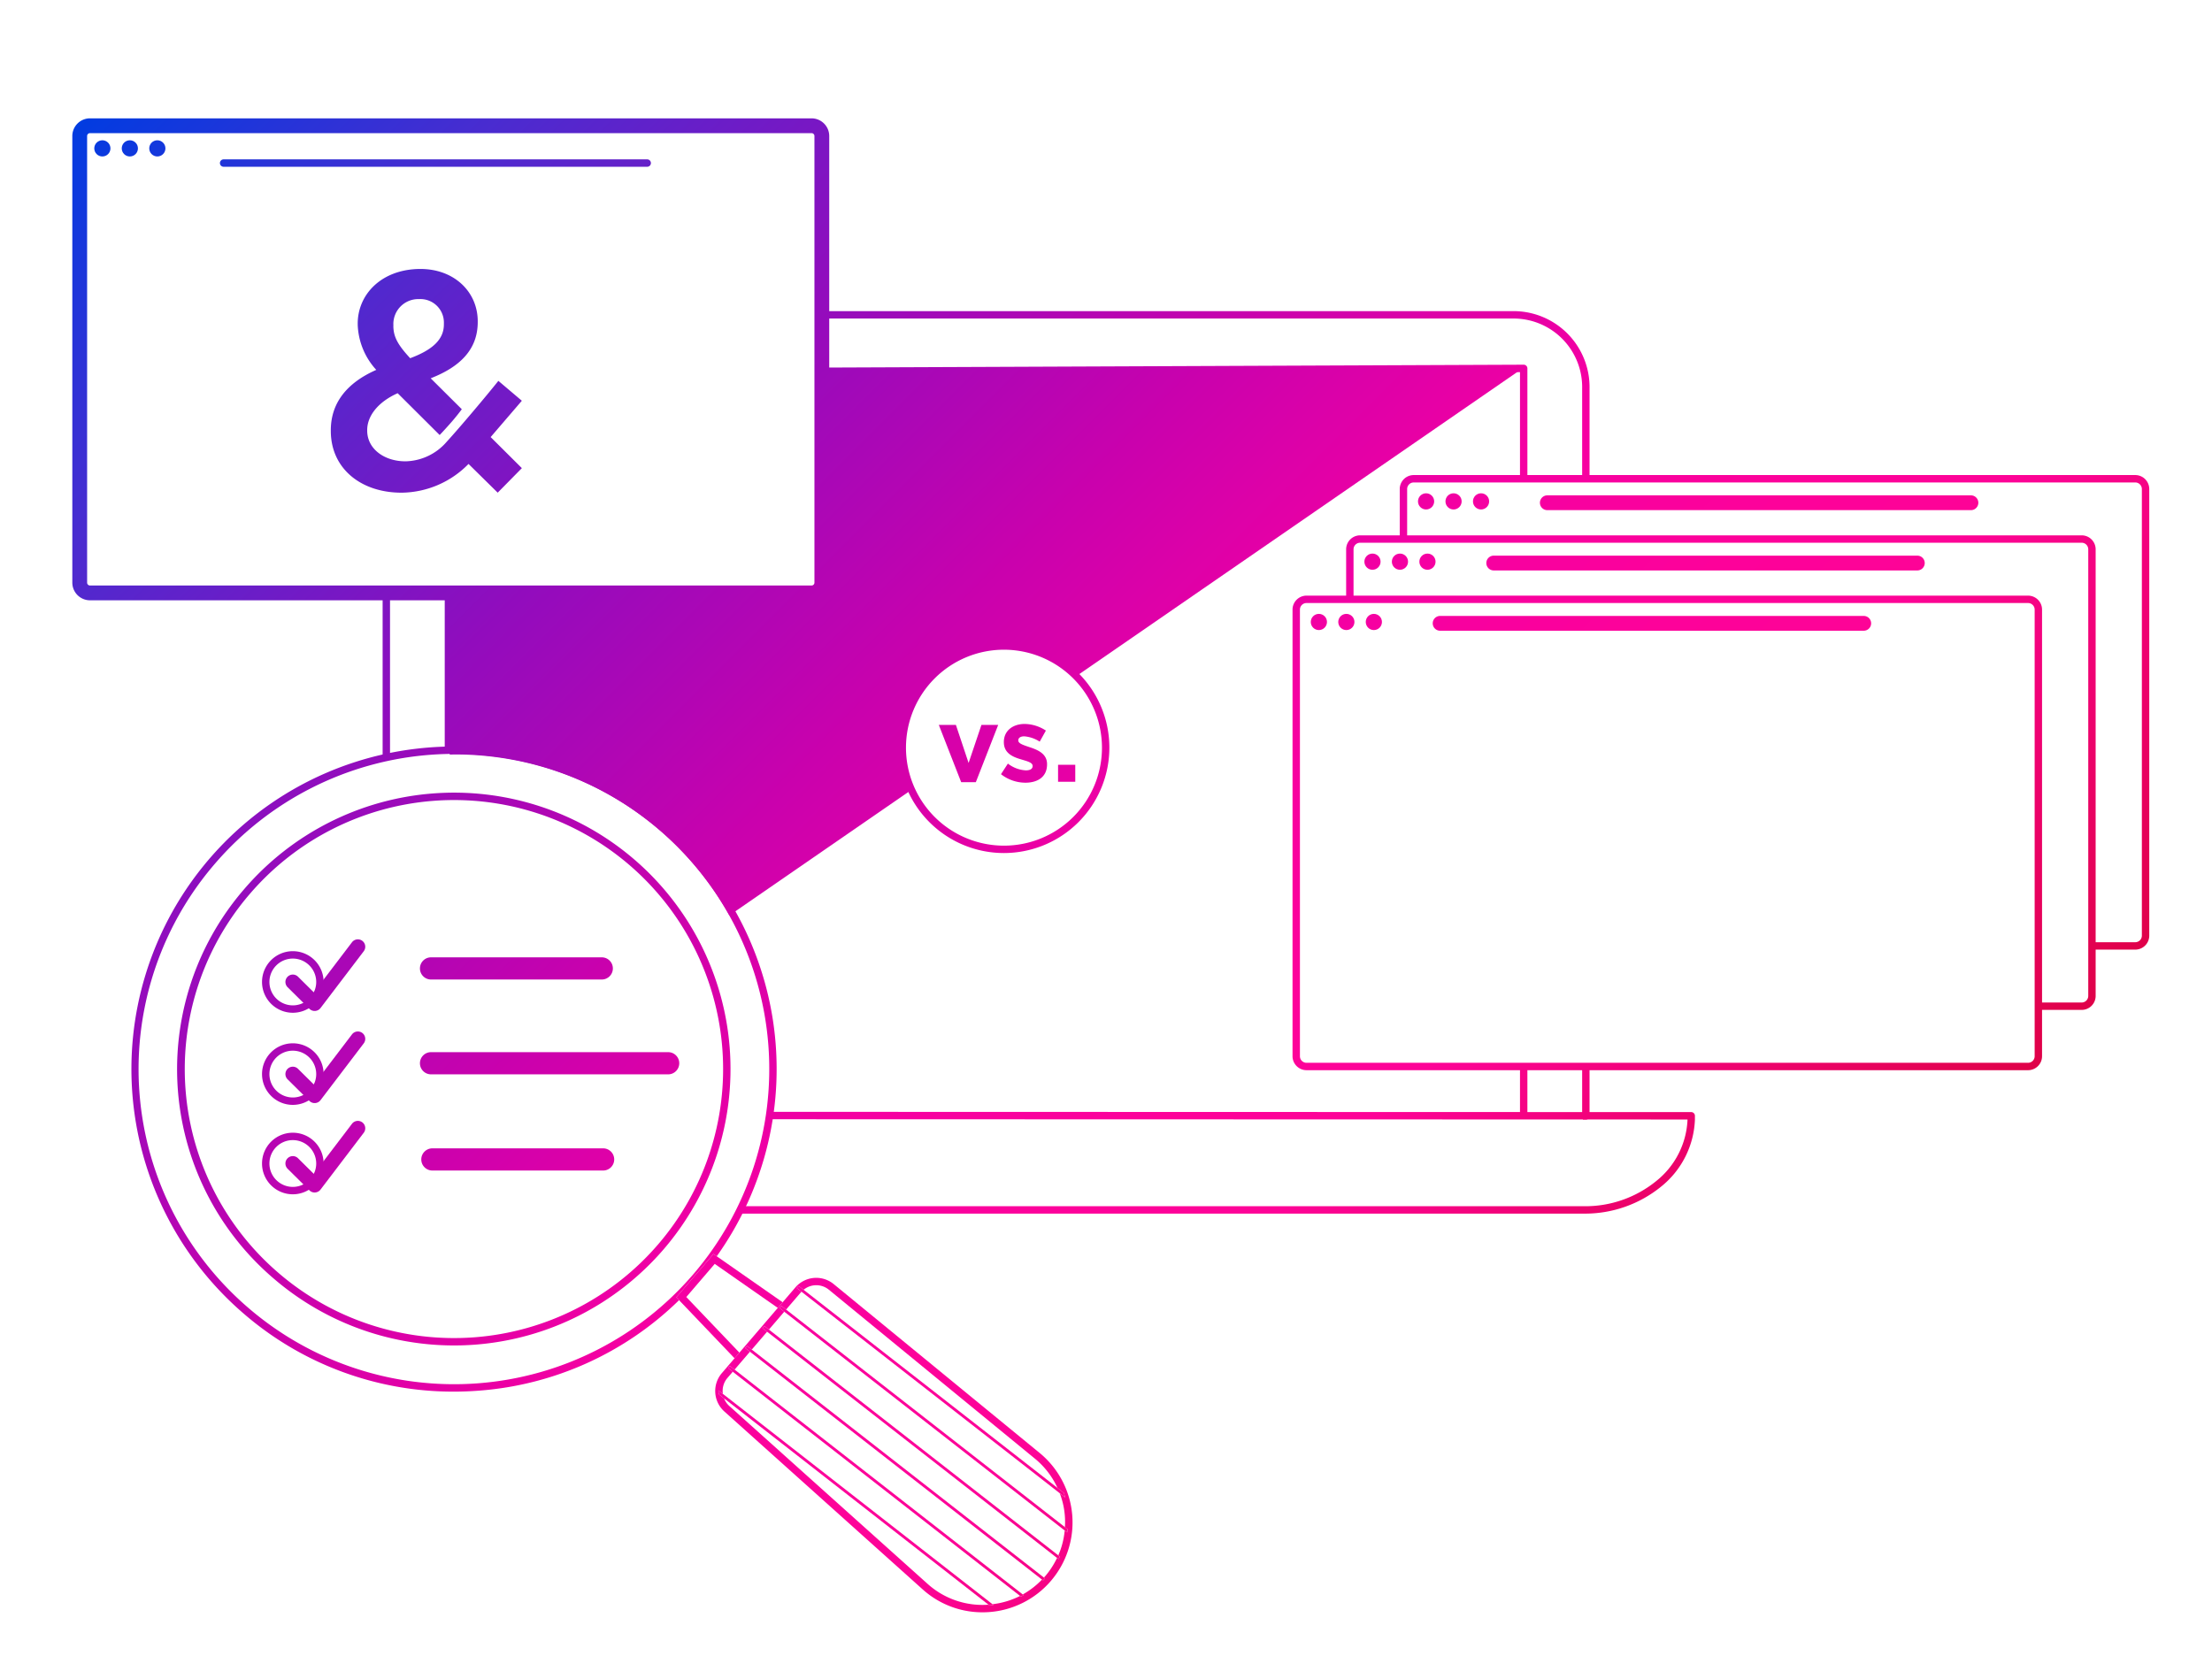 <?xml version="1.0" encoding="UTF-8"?>
<svg xmlns="http://www.w3.org/2000/svg" xmlns:xlink="http://www.w3.org/1999/xlink" id="Ebene_1" data-name="Ebene 1" viewBox="0 0 299 227">
  <defs>
    <style>.cls-1{fill:none;}.cls-2{clip-path:url(#clip-path);}.cls-3{fill:#ee00da;}.cls-4{fill:url(#Unbenannter_Verlauf_16);}.cls-5{fill:url(#Unbenannter_Verlauf_16-2);}.cls-6{fill:url(#Unbenannter_Verlauf_16-3);}.cls-7{fill:url(#Unbenannter_Verlauf_16-4);}.cls-8{fill:url(#Unbenannter_Verlauf_16-5);}.cls-9{fill:url(#Unbenannter_Verlauf_16-6);}.cls-10{fill:url(#Unbenannter_Verlauf_16-7);}.cls-11{fill:url(#Unbenannter_Verlauf_16-8);}.cls-12{fill:url(#Unbenannter_Verlauf_16-9);}.cls-13{fill:url(#Unbenannter_Verlauf_16-10);}.cls-14{fill:url(#Unbenannter_Verlauf_16-11);}.cls-15{fill:url(#Unbenannter_Verlauf_16-12);}.cls-16{fill:url(#Unbenannter_Verlauf_16-13);}.cls-17{fill:url(#Unbenannter_Verlauf_16-14);}.cls-18{fill:url(#Unbenannter_Verlauf_16-15);}.cls-19{fill:url(#Unbenannter_Verlauf_16-16);}.cls-20{fill:url(#Unbenannter_Verlauf_16-17);}.cls-21{fill:url(#Unbenannter_Verlauf_16-18);}.cls-22{fill:url(#Unbenannter_Verlauf_16-19);}.cls-23{fill:url(#Unbenannter_Verlauf_16-20);}.cls-24{fill:url(#Unbenannter_Verlauf_16-21);}.cls-25{fill:url(#Unbenannter_Verlauf_16-22);}.cls-26{fill:url(#Unbenannter_Verlauf_16-23);}.cls-27{fill:url(#Unbenannter_Verlauf_16-24);}.cls-28{fill:url(#Unbenannter_Verlauf_16-25);}.cls-29{fill:url(#Unbenannter_Verlauf_16-27);}.cls-30{fill:url(#Unbenannter_Verlauf_16-28);}.cls-31{fill:url(#Unbenannter_Verlauf_16-29);}.cls-32{fill:url(#Unbenannter_Verlauf_16-30);}.cls-33{fill:url(#Unbenannter_Verlauf_16-31);}.cls-34{fill:url(#Unbenannter_Verlauf_16-32);}.cls-35{fill:url(#Unbenannter_Verlauf_16-33);}.cls-36{fill:url(#Unbenannter_Verlauf_16-34);}.cls-37{fill:url(#Unbenannter_Verlauf_16-35);}.cls-38{fill:url(#Unbenannter_Verlauf_16-36);}.cls-39{fill:url(#Unbenannter_Verlauf_16-37);}.cls-40{fill:url(#Unbenannter_Verlauf_16-38);}.cls-41{fill:url(#Unbenannter_Verlauf_16-39);}.cls-42{fill:url(#Unbenannter_Verlauf_16-40);}.cls-43{fill:url(#Unbenannter_Verlauf_16-41);}.cls-44{fill:url(#Unbenannter_Verlauf_16-42);}.cls-45{fill:url(#Unbenannter_Verlauf_16-43);}.cls-46{fill:url(#Unbenannter_Verlauf_16-44);}.cls-47{fill:url(#Unbenannter_Verlauf_16-45);}.cls-48{fill:url(#Unbenannter_Verlauf_16-46);}.cls-49{fill:url(#Unbenannter_Verlauf_16-47);}.cls-50{fill:url(#Unbenannter_Verlauf_16-48);}</style>
    <clipPath id="clip-path">
      <path class="cls-1" d="M345.687-139.207a1.838,1.838,0,0,0-.284,1.372l3.188,16.415a1.839,1.839,0,0,0,2.106,1.456l38.798-6.646a10.978,10.978,0,0,0,7.24-4.616,10.738,10.738,0,0,0,1.76-8.404,10.981,10.981,0,0,0-4.778-7.134,10.978,10.978,0,0,0-8.441-1.571l-38.465,8.36A1.814,1.814,0,0,0,345.687-139.207Z"></path>
    </clipPath>
    <linearGradient id="Unbenannter_Verlauf_16" x1="42.075" y1="-15.848" x2="248.63" y2="190.706" gradientUnits="userSpaceOnUse">
      <stop offset="0" stop-color="#003ce1"></stop>
      <stop offset="0.137" stop-color="#492cd0"></stop>
      <stop offset="0.302" stop-color="#920cbd"></stop>
      <stop offset="0.452" stop-color="#ca01ad"></stop>
      <stop offset="0.582" stop-color="#f500a2"></stop>
      <stop offset="0.686" stop-color="#fd029a"></stop>
      <stop offset="0.751" stop-color="#fd0397"></stop>
      <stop offset="1" stop-color="#d80135"></stop>
    </linearGradient>
    <linearGradient id="Unbenannter_Verlauf_16-2" x1="16.725" y1="9.503" x2="223.279" y2="216.057" xlink:href="#Unbenannter_Verlauf_16"></linearGradient>
    <linearGradient id="Unbenannter_Verlauf_16-3" x1="82.624" y1="-56.396" x2="289.178" y2="150.158" xlink:href="#Unbenannter_Verlauf_16"></linearGradient>
    <linearGradient id="Unbenannter_Verlauf_16-4" x1="60.206" y1="-33.979" x2="266.761" y2="172.575" xlink:href="#Unbenannter_Verlauf_16"></linearGradient>
    <linearGradient id="Unbenannter_Verlauf_16-5" x1="62.063" y1="-35.836" x2="268.618" y2="170.718" xlink:href="#Unbenannter_Verlauf_16"></linearGradient>
    <linearGradient id="Unbenannter_Verlauf_16-6" x1="63.922" y1="-37.695" x2="270.476" y2="168.86" xlink:href="#Unbenannter_Verlauf_16"></linearGradient>
    <linearGradient id="Unbenannter_Verlauf_16-7" x1="69.494" y1="-43.267" x2="276.048" y2="163.287" xlink:href="#Unbenannter_Verlauf_16"></linearGradient>
    <linearGradient id="Unbenannter_Verlauf_16-8" x1="90.322" y1="-64.094" x2="296.876" y2="142.46" xlink:href="#Unbenannter_Verlauf_16"></linearGradient>
    <linearGradient id="Unbenannter_Verlauf_16-9" x1="67.904" y1="-41.677" x2="274.459" y2="164.877" xlink:href="#Unbenannter_Verlauf_16"></linearGradient>
    <linearGradient id="Unbenannter_Verlauf_16-10" x1="69.762" y1="-43.534" x2="276.316" y2="163.02" xlink:href="#Unbenannter_Verlauf_16"></linearGradient>
    <linearGradient id="Unbenannter_Verlauf_16-11" x1="71.62" y1="-45.393" x2="278.175" y2="161.161" xlink:href="#Unbenannter_Verlauf_16"></linearGradient>
    <linearGradient id="Unbenannter_Verlauf_16-12" x1="90.809" y1="-64.582" x2="297.364" y2="141.972" xlink:href="#Unbenannter_Verlauf_16"></linearGradient>
    <linearGradient id="Unbenannter_Verlauf_16-13" x1="98.02" y1="-71.793" x2="304.574" y2="134.761" xlink:href="#Unbenannter_Verlauf_16"></linearGradient>
    <linearGradient id="Unbenannter_Verlauf_16-14" x1="75.603" y1="-49.376" x2="282.157" y2="157.179" xlink:href="#Unbenannter_Verlauf_16"></linearGradient>
    <linearGradient id="Unbenannter_Verlauf_16-15" x1="77.46" y1="-51.233" x2="284.014" y2="155.322" xlink:href="#Unbenannter_Verlauf_16"></linearGradient>
    <linearGradient id="Unbenannter_Verlauf_16-16" x1="79.319" y1="-53.091" x2="285.873" y2="153.463" xlink:href="#Unbenannter_Verlauf_16"></linearGradient>
    <linearGradient id="Unbenannter_Verlauf_16-17" x1="98.503" y1="-72.276" x2="305.058" y2="134.278" xlink:href="#Unbenannter_Verlauf_16"></linearGradient>
    <linearGradient id="Unbenannter_Verlauf_16-18" x1="28.388" y1="-2.161" x2="234.943" y2="204.393" xlink:href="#Unbenannter_Verlauf_16"></linearGradient>
    <linearGradient id="Unbenannter_Verlauf_16-19" x1="31.422" y1="-5.195" x2="237.976" y2="201.36" xlink:href="#Unbenannter_Verlauf_16"></linearGradient>
    <linearGradient id="Unbenannter_Verlauf_16-20" x1="32.932" y1="-6.705" x2="239.487" y2="199.849" xlink:href="#Unbenannter_Verlauf_16"></linearGradient>
    <linearGradient id="Unbenannter_Verlauf_16-21" x1="19.29" y1="6.937" x2="225.844" y2="213.492" xlink:href="#Unbenannter_Verlauf_16"></linearGradient>
    <linearGradient id="Unbenannter_Verlauf_16-22" x1="31.518" y1="-5.291" x2="238.073" y2="201.263" xlink:href="#Unbenannter_Verlauf_16"></linearGradient>
    <linearGradient id="Unbenannter_Verlauf_16-23" x1="10.002" y1="16.225" x2="216.556" y2="222.78" xlink:href="#Unbenannter_Verlauf_16"></linearGradient>
    <linearGradient id="Unbenannter_Verlauf_16-24" x1="11.859" y1="14.368" x2="218.413" y2="220.923" xlink:href="#Unbenannter_Verlauf_16"></linearGradient>
    <linearGradient id="Unbenannter_Verlauf_16-25" x1="13.718" y1="12.51" x2="220.272" y2="219.064" xlink:href="#Unbenannter_Verlauf_16"></linearGradient>
    <linearGradient id="Unbenannter_Verlauf_16-27" x1="14.882" y1="11.346" x2="221.436" y2="217.9" xlink:href="#Unbenannter_Verlauf_16"></linearGradient>
    <linearGradient id="Unbenannter_Verlauf_16-28" x1="30.426" y1="-4.198" x2="236.98" y2="202.356" xlink:href="#Unbenannter_Verlauf_16"></linearGradient>
    <linearGradient id="Unbenannter_Verlauf_16-29" x1="-33.477" y1="59.704" x2="173.077" y2="266.259" xlink:href="#Unbenannter_Verlauf_16"></linearGradient>
    <linearGradient id="Unbenannter_Verlauf_16-30" x1="-30.088" y1="56.316" x2="176.466" y2="262.87" xlink:href="#Unbenannter_Verlauf_16"></linearGradient>
    <linearGradient id="Unbenannter_Verlauf_16-31" x1="-39.704" y1="65.932" x2="166.85" y2="272.486" xlink:href="#Unbenannter_Verlauf_16"></linearGradient>
    <linearGradient id="Unbenannter_Verlauf_16-32" x1="-36.316" y1="62.543" x2="170.238" y2="269.098" xlink:href="#Unbenannter_Verlauf_16"></linearGradient>
    <linearGradient id="Unbenannter_Verlauf_16-33" x1="-45.752" y1="71.973" x2="160.802" y2="278.527" xlink:href="#Unbenannter_Verlauf_16"></linearGradient>
    <linearGradient id="Unbenannter_Verlauf_16-34" x1="-42.36" y1="68.587" x2="164.194" y2="275.142" xlink:href="#Unbenannter_Verlauf_16"></linearGradient>
    <linearGradient id="Unbenannter_Verlauf_16-35" x1="-17.45" y1="43.678" x2="189.104" y2="250.232" xlink:href="#Unbenannter_Verlauf_16"></linearGradient>
    <linearGradient id="Unbenannter_Verlauf_16-36" x1="-21.617" y1="47.845" x2="184.937" y2="254.399" xlink:href="#Unbenannter_Verlauf_16"></linearGradient>
    <linearGradient id="Unbenannter_Verlauf_16-37" x1="-30.272" y1="56.499" x2="176.282" y2="263.053" xlink:href="#Unbenannter_Verlauf_16"></linearGradient>
    <linearGradient id="Unbenannter_Verlauf_16-38" x1="41.763" y1="-15.536" x2="248.317" y2="191.019" xlink:href="#Unbenannter_Verlauf_16"></linearGradient>
    <linearGradient id="Unbenannter_Verlauf_16-39" x1="-28.466" y1="54.694" x2="178.088" y2="261.248" xlink:href="#Unbenannter_Verlauf_16"></linearGradient>
    <linearGradient id="Unbenannter_Verlauf_16-40" x1="-28.466" y1="54.694" x2="178.088" y2="261.248" xlink:href="#Unbenannter_Verlauf_16"></linearGradient>
    <linearGradient id="Unbenannter_Verlauf_16-41" x1="-25.542" y1="51.769" x2="181.012" y2="258.324" xlink:href="#Unbenannter_Verlauf_16"></linearGradient>
    <linearGradient id="Unbenannter_Verlauf_16-42" x1="-24.075" y1="50.302" x2="182.48" y2="256.856" xlink:href="#Unbenannter_Verlauf_16"></linearGradient>
    <linearGradient id="Unbenannter_Verlauf_16-43" x1="-18.005" y1="44.232" x2="188.549" y2="250.787" xlink:href="#Unbenannter_Verlauf_16"></linearGradient>
    <linearGradient id="Unbenannter_Verlauf_16-44" x1="-20.363" y1="46.59" x2="186.192" y2="253.144" xlink:href="#Unbenannter_Verlauf_16"></linearGradient>
    <linearGradient id="Unbenannter_Verlauf_16-45" x1="-22.807" y1="49.034" x2="183.747" y2="255.588" xlink:href="#Unbenannter_Verlauf_16"></linearGradient>
    <linearGradient id="Unbenannter_Verlauf_16-46" x1="-25.303" y1="51.53" x2="181.251" y2="258.085" xlink:href="#Unbenannter_Verlauf_16"></linearGradient>
    <linearGradient id="Unbenannter_Verlauf_16-47" x1="-27.848" y1="54.076" x2="178.706" y2="260.63" xlink:href="#Unbenannter_Verlauf_16"></linearGradient>
    <linearGradient id="Unbenannter_Verlauf_16-48" x1="-30.397" y1="56.624" x2="176.157" y2="263.179" xlink:href="#Unbenannter_Verlauf_16"></linearGradient>
  </defs>
  <g class="cls-2">
    <rect class="cls-3" x="358.36" y="-148.011" width="0.381" height="184.656" transform="matrix(0.615, -0.788, 0.788, 0.615, 181.852, 261.235)"></rect>
    <rect class="cls-3" x="356.169" y="-145.203" width="0.381" height="184.656" transform="translate(178.796 260.588) rotate(-52.03)"></rect>
  </g>
  <path class="cls-4" d="M214.362,151.366h-.392v-.5h-.108V143.814h1v7.052A.5.5,0,0,1,214.362,151.366ZM206.46,150.686h-1v-6.468h1ZM52.72,102.655h-1V79.916h1Zm8.396-1.229h-1V80.368a.5.5,0,0,1,.498-.5l50.838-.149-.618-29.513a.499.499,0,0,1,.498-.51l94.626-.389H205.96a.5.5,0,0,1,.5.5V64.707h-1v-14.398l-93.615.385.618,29.513a.501.501,0,0,1-.498.51l-50.849.149ZM214.862,64.908h-1V52.52a9.274,9.274,0,0,0-9.062-9.453h-93.916v-1h93.916A10.275,10.275,0,0,1,214.862,52.52Z"></path>
  <path class="cls-5" d="M214.266,164.082c-.057,0-.114-0-.171-.001H100.068v-1H214.1a15.193,15.193,0,0,0,9.784-3.411,11.213,11.213,0,0,0,4.221-8.291v-.024l-123.962-.035v-1l124.462.035a.5.5,0,0,1,.5.5v.538a12.207,12.207,0,0,1-4.584,9.049A16.298,16.298,0,0,1,214.266,164.082Z"></path>
  <path class="cls-6" d="M251.924,85.274H194.665a1,1,0,0,1,0-2h57.259a1,1,0,0,1,0,2Z"></path>
  <circle class="cls-7" cx="178.275" cy="84.09" r="1.094"></circle>
  <circle class="cls-8" cx="181.989" cy="84.09" r="1.094"></circle>
  <circle class="cls-9" cx="185.706" cy="84.09" r="1.094"></circle>
  <path class="cls-10" d="M274.138,144.69H176.604a1.892,1.892,0,0,1-1.89-1.89V82.419a1.892,1.892,0,0,1,1.89-1.889H274.138a1.892,1.892,0,0,1,1.89,1.889v60.382A1.892,1.892,0,0,1,274.138,144.69ZM176.604,81.53a.891.891,0,0,0-.89.889v60.382a.891.891,0,0,0,.89.89H274.138a.891.891,0,0,0,.89-.89V82.419a.891.891,0,0,0-.89-.889Z"></path>
  <path class="cls-11" d="M259.169,77.124H201.91a1,1,0,0,1,0-2H259.169a1,1,0,0,1,0,2Z"></path>
  <circle class="cls-12" cx="185.52" cy="75.938" r="1.094"></circle>
  <circle class="cls-13" cx="189.234" cy="75.938" r="1.094"></circle>
  <circle class="cls-14" cx="192.952" cy="75.938" r="1.094"></circle>
  <path class="cls-15" d="M281.383,136.539h-5.888v-1h5.888a.891.891,0,0,0,.89-.89V74.268a.891.891,0,0,0-.89-.89h-97.533a.891.891,0,0,0-.89.89V80.962h-1V74.268a1.892,1.892,0,0,1,1.89-1.89h97.533a1.892,1.892,0,0,1,1.89,1.89v60.381A1.892,1.892,0,0,1,281.383,136.539Z"></path>
  <path class="cls-16" d="M266.415,68.972H209.155a1,1,0,1,1,0-2H266.415a1,1,0,0,1,0,2Z"></path>
  <circle class="cls-17" cx="192.766" cy="67.787" r="1.094"></circle>
  <circle class="cls-18" cx="196.48" cy="67.787" r="1.094"></circle>
  <circle class="cls-19" cx="200.197" cy="67.787" r="1.094"></circle>
  <path class="cls-20" d="M288.629,128.388h-5.604v-1h5.604a.891.891,0,0,0,.89-.89V66.117a.891.891,0,0,0-.89-.889H191.096a.891.891,0,0,0-.89.889v6.714h-1V66.117a1.892,1.892,0,0,1,1.89-1.889h97.533a1.892,1.892,0,0,1,1.89,1.889v60.382A1.892,1.892,0,0,1,288.629,128.388Z"></path>
  <path class="cls-21" d="M126.9,98.005H129.21l1.718,5.149,1.736-5.149h2.265l-3.024,7.745h-1.981Z"></path>
  <path class="cls-22" d="M135.306,104.671l.932-1.434a4.333,4.333,0,0,0,2.423.917c.633,0,.92-.23.92-.574v-.027c0-.475-.747-.633-1.593-.896-1.076-.317-2.295-.819-2.295-2.31v-.027c0-1.566,1.261-2.441,2.812-2.441a5.334,5.334,0,0,1,2.869.896l-.834,1.494a4.545,4.545,0,0,0-2.092-.717c-.529,0-.804.23-.804.532v.027c0,.43.732.633,1.566.92,1.076.359,2.322.873,2.322,2.28v.027c0,1.709-1.276,2.483-2.94,2.483A5.379,5.379,0,0,1,135.306,104.671Z"></path>
  <path class="cls-23" d="M143.021,103.398H145.346v2.295h-2.325Z"></path>
  <path class="cls-24" d="M109.699,81.161H12.166A2.392,2.392,0,0,1,9.776,78.771V18.39A2.392,2.392,0,0,1,12.166,16h97.533a2.392,2.392,0,0,1,2.39,2.39V78.771A2.392,2.392,0,0,1,109.699,81.161ZM12.166,18a.39.39,0,0,0-.39.39V78.771a.39.39,0,0,0,.39.39h97.533a.39.39,0,0,0,.39-.39V18.39A.39.39,0,0,0,109.699,18Z"></path>
  <path class="cls-25" d="M87.485,22.547H30.227a.5.5,0,0,1,0-1H87.485a.5.5,0,0,1,0,1Z"></path>
  <circle class="cls-26" cx="13.837" cy="20.06" r="1.094"></circle>
  <circle class="cls-27" cx="17.551" cy="20.06" r="1.094"></circle>
  <circle class="cls-28" cx="21.268" cy="20.06" r="1.094"></circle>
  <path class="cls-24" d="M109.699,81.161H12.166A2.392,2.392,0,0,1,9.776,78.771V18.39A2.392,2.392,0,0,1,12.166,16h97.533a2.392,2.392,0,0,1,2.39,2.39V78.771A2.392,2.392,0,0,1,109.699,81.161ZM12.166,18a.39.39,0,0,0-.39.39V78.771a.39.39,0,0,0,.39.39h97.533a.39.39,0,0,0,.39-.39V18.39A.39.39,0,0,0,109.699,18Z"></path>
  <g id="Layer_2" data-name="Layer 2">
    <g id="Layer_11" data-name="Layer 11">
      <path class="cls-29" d="M66.323,59.094l4.216-4.913-3.173-2.689c-1.578,1.987-5.298,6.398-7.001,8.253a7.55,7.55,0,0,1-5.498,2.624c-2.848.03-5.199-1.626-5.232-4.1v-.087c-.021-1.889,1.41-3.813,4.118-5.02l5.677,5.654c.457-.478,1.022-1.097,1.632-1.793.544-.628,1.022-1.237,1.363-1.694l-4.207-4.183c3.885-1.515,6.404-3.846,6.359-7.706v-.09c-.048-3.938-3.227-7.04-7.877-6.986-5.244.069-8.394,3.544-8.346,7.47v.084a9.508,9.508,0,0,0,2.507,6.09c-4.001,1.763-6.191,4.518-6.144,8.286V58.377c.063,5.08,4.207,8.292,9.694,8.232a12.821,12.821,0,0,0,8.92-3.885l3.944,3.885,3.266-3.317ZM53.176,43.998a3.367,3.367,0,0,1,3.475-3.559,3.174,3.174,0,0,1,3.35,3.287v.084c.024,2.092-1.548,3.496-4.557,4.62-1.655-1.793-2.253-2.863-2.274-4.333Z"></path>
    </g>
  </g>
  <path class="cls-30" d="M135.709,115.331a14.246,14.246,0,1,1,14.246-14.246A14.262,14.262,0,0,1,135.709,115.331Zm0-27.491a13.246,13.246,0,1,0,13.246,13.246A13.26,13.26,0,0,0,135.709,87.84Z"></path>
  <path class="cls-31" d="M39.581,136.925a4.163,4.163,0,1,1,4.163-4.163A4.168,4.168,0,0,1,39.581,136.925Zm0-7.326a3.163,3.163,0,1,0,3.163,3.163A3.167,3.167,0,0,0,39.581,129.599Z"></path>
  <path class="cls-32" d="M42.529,136.682a1.002,1.002,0,0,1-.704-.29L38.877,133.473a1,1,0,1,1,1.408-1.421l2.138,2.118,5.154-6.775a1,1,0,1,1,1.592,1.211l-5.844,7.682a.998.998,0,0,1-.726.392C42.576,136.681,42.553,136.682,42.529,136.682Z"></path>
  <path class="cls-33" d="M39.581,149.38a4.163,4.163,0,1,1,4.163-4.163A4.168,4.168,0,0,1,39.581,149.38Zm0-7.327a3.163,3.163,0,1,0,3.163,3.164A3.167,3.167,0,0,0,39.581,142.054Z"></path>
  <path class="cls-34" d="M42.529,149.137a1.002,1.002,0,0,1-.704-.29L38.877,145.928a1,1,0,1,1,1.408-1.421l2.138,2.118,5.154-6.775a1,1,0,1,1,1.592,1.211l-5.844,7.682a.998.998,0,0,1-.726.392C42.576,149.136,42.553,149.137,42.529,149.137Z"></path>
  <path class="cls-35" d="M39.581,161.469a4.163,4.163,0,1,1,4.163-4.164A4.168,4.168,0,0,1,39.581,161.469Zm0-7.327a3.163,3.163,0,1,0,3.163,3.163A3.167,3.167,0,0,0,39.581,154.143Z"></path>
  <path class="cls-36" d="M42.529,161.226a1.002,1.002,0,0,1-.704-.29L38.877,158.016a1,1,0,0,1,1.408-1.421l2.138,2.118,5.154-6.775a1,1,0,1,1,1.592,1.211l-5.844,7.682a.998.998,0,0,1-.726.392C42.576,161.225,42.553,161.226,42.529,161.226Z"></path>
  <path class="cls-37" d="M81.342,132.431H58.264a1.5,1.5,0,1,1,0-3H81.342a1.5,1.5,0,0,1,0,3Z"></path>
  <path class="cls-38" d="M90.316,145.252H58.264a1.5,1.5,0,1,1,0-3H90.316a1.5,1.5,0,0,1,0,3Z"></path>
  <path class="cls-39" d="M81.524,158.256H58.446a1.5,1.5,0,0,1,0-3H81.524a1.5,1.5,0,0,1,0,3Z"></path>
  <path class="cls-40" d="M111.336,50.467l.174,29.298-50.718.604v21.65c.237-.004.471-.018.709-.018a42.479,42.479,0,0,1,37.095,21.763l24.615-16.981a13.738,13.738,0,0,1,22.268-15.361l60.222-41.544Z"></path>
  <path class="cls-41" d="M32.98,177.635a43.279,43.279,0,0,0,28.326,10.514c1.126,0,2.26-.043,3.395-.13A43.277,43.277,0,0,0,91.792,175.782l-.372-.39,5.021-5.854.442.309a43.608,43.608,0,1,0-63.903,7.788Zm-3.944-60.843a42.609,42.609,0,1,1,4.595,60.084A42.526,42.526,0,0,1,29.036,116.792Z"></path>
  <path class="cls-42" d="M37.043,172.899a37.37,37.37,0,1,0-4.031-52.696A37.206,37.206,0,0,0,37.043,172.899ZM33.771,120.855a36.37,36.37,0,1,1,3.922,51.286A36.3,36.3,0,0,1,33.771,120.855Z"></path>
  <path class="cls-43" d="M91.42,175.393l.372.39,7.5,7.858,6.498-7.576-8.907-6.217-.442-.309Zm8.526,7.484-7.179-7.521,3.844-4.479,8.524,5.951Z"></path>
  <path class="cls-44" d="M99.292,183.641l-1.732,2.02a3.716,3.716,0,0,0,.336,5.157l26.815,24.059a12.043,12.043,0,0,0,8.094,3.107q.404,0,.812-.026A12.15,12.15,0,0,0,140.529,196.438l-27.857-22.845a3.719,3.719,0,0,0-5.148.451l-1.733,2.021Zm8.529-9.64c.044-.051.096-.089.142-.136l.659.514a2.688,2.688,0,0,1,3.414-.013l27.857,22.845a11.089,11.089,0,0,1,3.048,3.952l.86.671c.069.209.134.419.19.631l-.745-.581a10.715,10.715,0,0,1,.699,4.58l.375.292c-.016.144-.046.287-.067.43l-.335-.262a10.996,10.996,0,0,1-.864,3.36l.208.162c-.055.117-.111.234-.17.35l-.21-.164a11.193,11.193,0,0,1-1.594,2.46c-.057.067-.121.125-.18.19l.147.115c-.087.094-.174.187-.264.277l-.146-.114a11.091,11.091,0,0,1-2.598,2.008l.114.089c-.121.067-.239.138-.362.2l-.111-.087a11.079,11.079,0,0,1-3.736,1.119l.139.109c-.179.024-.359.046-.54.062l-.139-.108c-.021.001-.041.006-.062.007a11.073,11.073,0,0,1-8.172-2.827L98.563,190.073a2.645,2.645,0,0,1-.689-1.012l-.673-.525a3.202,3.202,0,0,1-.097-.558l.609.475a2.683,2.683,0,0,1,.605-2.142l.73-.851-.634-.495.248-.289.634.495,2.073-2.417-.634-.495.248-.289.634.495,2.073-2.417-.634-.495.248-.289.634.495,2.073-2.417-.634-.495.248-.289.634.495,2.022-2.358c.017-.02.04-.034.058-.054l-.641-.5Z"></path>
  <path class="cls-45" d="M143.247,201.884l.745.581c-.056-.212-.122-.422-.19-.631l-.86-.671L108.623,174.379l-.659-.514c-.046.047-.099.085-.142.136l-.121.141.641.5Z"></path>
  <path class="cls-46" d="M105.627,176.559l-.248.289.634.495L143.918,206.925l.335.262c.021-.144.051-.286.067-.43l-.375-.292-37.685-29.411Z"></path>
  <path class="cls-47" d="M103.306,179.265l-.248.289.634.495,39.19,30.585.21.164c.06-.116.115-.233.17-.35l-.208-.162-39.115-30.526Z"></path>
  <path class="cls-48" d="M100.984,181.97l-.248.289.634.495,39.474,30.807.146.114c.089-.09.176-.184.264-.277l-.147-.115-39.489-30.818Z"></path>
  <path class="cls-49" d="M98.663,184.676l-.248.289.634.495,38.839,30.311.111.087c.123-.062.241-.134.362-.2l-.114-.089L99.297,185.171Z"></path>
  <path class="cls-50" d="M97.105,187.978a3.202,3.202,0,0,0,.097.558l.673.525,35.738,27.891.139.108c.18-.016.36-.038.54-.062l-.139-.109L97.714,188.453Z"></path>
</svg>
